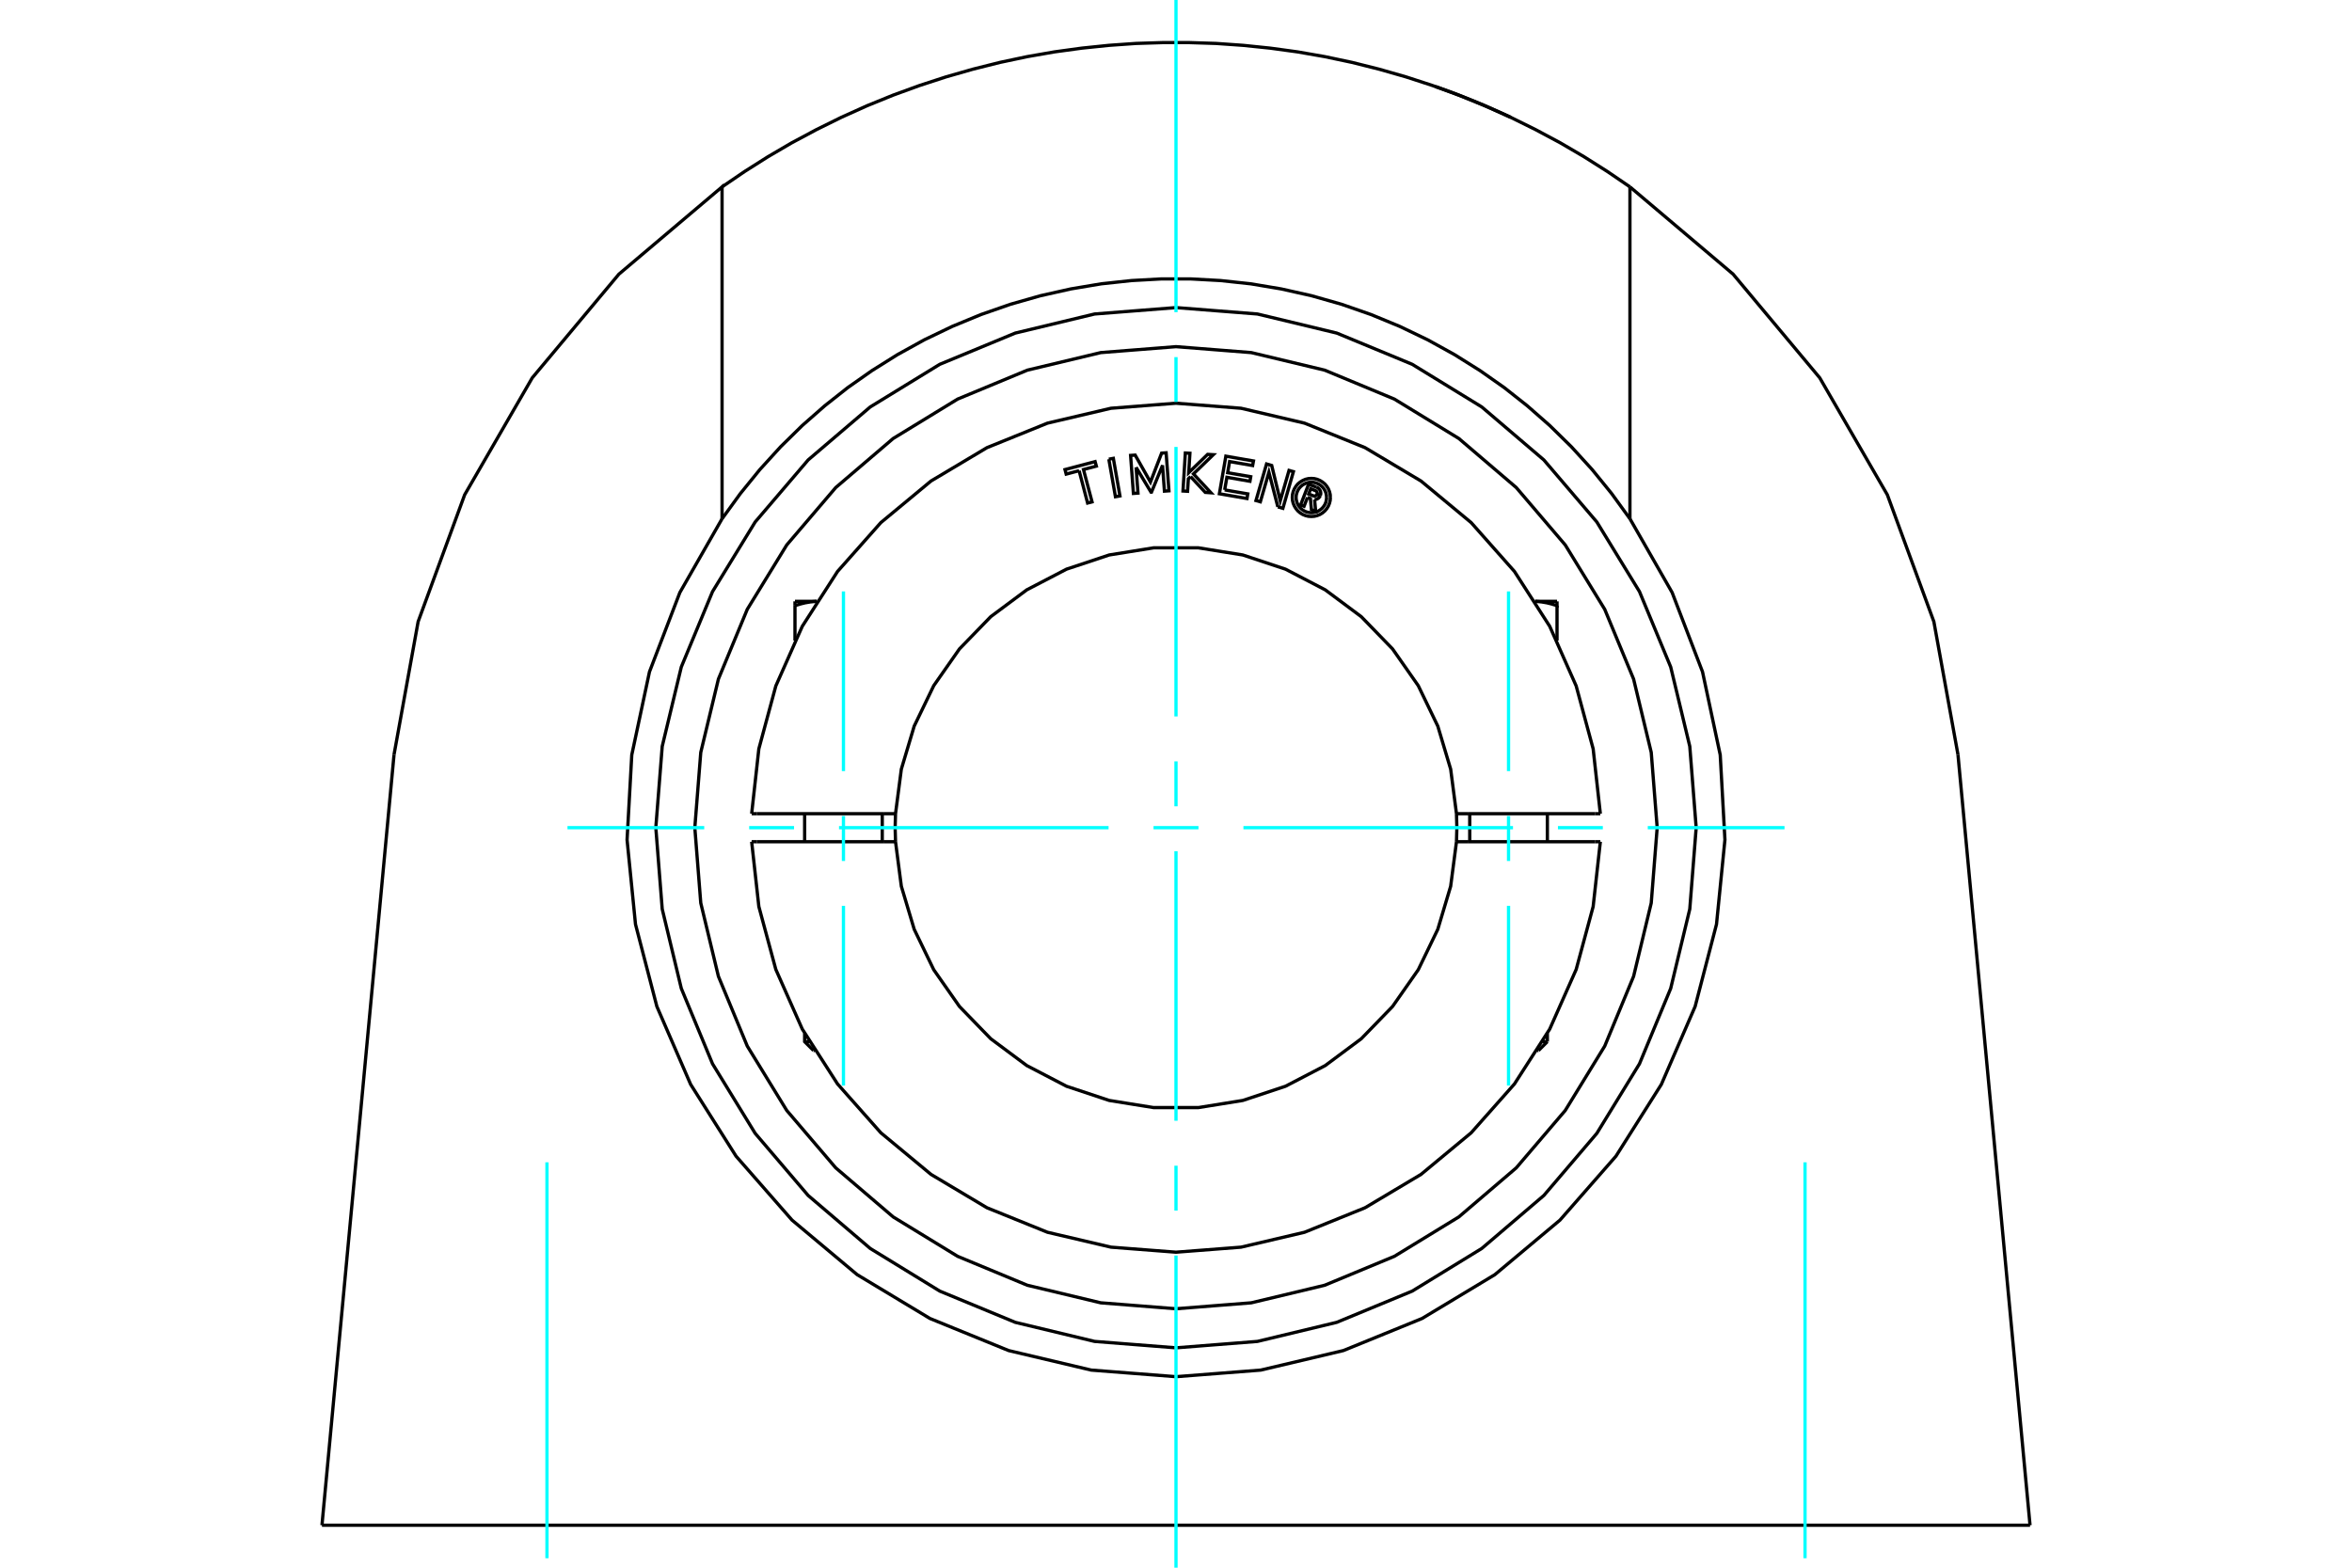 <?xml version="1.0" standalone="no"?>
<!DOCTYPE svg PUBLIC "-//W3C//DTD SVG 1.1//EN"
	"http://www.w3.org/Graphics/SVG/1.1/DTD/svg11.dtd">
<svg xmlns="http://www.w3.org/2000/svg" height="100%" width="100%" viewBox="0 0 36000 24000">
	<rect x="-1800" y="-1200" width="39600" height="26400" style="fill:#FFF"/>
	<g style="fill:none; fill-rule:evenodd" transform="matrix(1 0 0 1 0 0)">
		<g style="fill:none; stroke:#000; stroke-width:50; shape-rendering:geometricPrecision">
			<polyline points="21973,1325 21975,1326 21982,1329 21994,1333 22010,1338 22031,1346 22057,1355 22086,1366 22118,1377 22153,1390 22192,1404 22234,1420 22279,1437 22327,1456 22377,1475 22427,1495 22478,1515 22529,1536 22579,1556 22629,1577 22680,1598 22730,1620 22779,1641 22826,1661 22870,1681 22911,1699 22949,1716 22983,1731 23014,1745 23042,1758 23067,1770 23087,1779 23103,1787 23114,1792 23121,1795 23123,1796"/>
			<polyline points="24948,7942 24668,7556 24369,7188 24052,6840 23720,6514 23376,6212 23024,5934 22654,5674 22263,5429 21852,5202 21425,4997 20984,4815 20533,4658 20073,4527 19609,4423 19144,4345 18681,4295 18225,4270 17775,4270 17319,4295 16856,4345 16391,4423 15927,4527 15467,4658 15016,4815 14575,4997 14148,5202 13737,5429 13346,5674 12976,5934 12624,6212 12280,6514 11948,6840 11631,7188 11332,7556 11052,7942"/>
			<line x1="24948" y1="2861" x2="24948" y2="7942"/>
			<polyline points="11052,2861 11398,2625 11755,2399 12121,2185 12497,1984 12880,1795 13271,1619 13669,1457 14072,1310 14480,1177 14892,1059 15307,955 15723,867 16141,794 16558,737 16974,694 17387,665 17797,652 18203,652 18613,665 19026,694 19442,737 19859,794 20277,867 20693,955 21108,1059 21520,1177 21928,1310 22331,1457 22729,1619 23120,1795 23503,1984 23879,2185 24245,2399 24602,2625 24948,2861"/>
			<polyline points="11052,7942 11052,2861 9473,4197 8147,5784 7112,7575 6400,9517 6031,11553"/>
			<line x1="4928" y1="23350" x2="6031" y2="11553"/>
			<line x1="31072" y1="23350" x2="4928" y2="23350"/>
			<line x1="29969" y1="11553" x2="31072" y2="23350"/>
			<polyline points="29969,11553 29600,9517 28888,7575 27853,5784 26527,4197 24948,2861"/>
			<polyline points="11052,7942 10406,9071 9941,10285 9670,11557 9598,12856 9727,14150 10054,15408 10571,16601 11266,17700 12123,18679 13120,19514 14234,20185 15438,20676 16703,20975 18000,21076 19297,20975 20562,20676 21766,20185 22880,19514 23877,18679 24734,17700 25429,16601 25946,15408 26273,14150 26402,12856 26330,11557 26059,10285 25594,9071 24948,7942"/>
			<polyline points="25962,12671 25864,11426 25572,10211 25094,9057 24441,7991 23630,7041 22680,6230 21615,5577 20460,5099 19246,4807 18000,4709 16754,4807 15540,5099 14385,5577 13320,6230 12370,7041 11559,7991 10906,9057 10428,10211 10136,11426 10038,12671 10136,13917 10428,15132 10906,16286 11559,17351 12370,18302 13320,19113 14385,19766 15540,20244 16754,20536 18000,20634 19246,20536 20460,20244 21615,19766 22680,19113 23630,18302 24441,17351 25094,16286 25572,15132 25864,13917 25962,12671"/>
			<line x1="12316" y1="15947" x2="12388" y2="15947"/>
			<line x1="12469" y1="16083" x2="12452" y2="16083"/>
			<polyline points="12168,9272 12178,9269 12189,9265 12199,9262 12210,9259 12220,9256 12230,9253 12240,9250 12250,9247 12260,9244 12270,9242 12279,9239 12289,9237 12299,9235 12308,9232 12318,9230 12327,9228 12337,9226 12346,9225 12356,9223 12365,9221 12374,9220 12384,9218 12393,9217 12402,9215 12411,9214 12421,9213 12430,9212 12439,9211 12448,9210 12457,9209 12466,9209 12475,9208 12484,9207 12494,9207 12503,9206"/>
			<line x1="12168" y1="9806" x2="12168" y2="9272"/>
			<line x1="12168" y1="9206" x2="12168" y2="9272"/>
			<line x1="12168" y1="9206" x2="12503" y2="9206"/>
			<line x1="23612" y1="15947" x2="23684" y2="15947"/>
			<line x1="23548" y1="16083" x2="23531" y2="16083"/>
			<line x1="23832" y1="9806" x2="23832" y2="9272"/>
			<polyline points="23497,9206 23506,9207 23516,9207 23525,9208 23534,9209 23543,9209 23552,9210 23561,9211 23570,9212 23579,9213 23589,9214 23598,9215 23607,9217 23616,9218 23626,9220 23635,9221 23644,9223 23654,9225 23663,9226 23673,9228 23682,9230 23692,9232 23701,9235 23711,9237 23721,9239 23730,9242 23740,9244 23750,9247 23760,9250 23770,9253 23780,9256 23790,9259 23801,9262 23811,9265 23822,9269 23832,9272 23832,9206"/>
			<line x1="23497" y1="9206" x2="23832" y2="9206"/>
			<polyline points="20013,7615 19960,7751 19907,7731 20030,7413 20148,7458"/>
			<polyline points="20209,7585 20214,7570 20216,7555 20215,7539 20212,7523 20206,7509 20198,7495 20188,7483 20176,7473 20163,7464 20148,7458"/>
			<polyline points="20209,7585 20159,7566 20160,7559 20161,7553 20161,7546 20160,7539 20157,7533 20154,7527 20150,7522 20145,7517 20139,7514 20133,7511 20062,7483 20031,7563 20103,7591 20109,7593 20116,7594 20123,7594 20129,7592 20135,7590 20141,7587 20147,7583 20151,7578 20155,7573 20158,7567 20209,7587"/>
			<polyline points="20121,7648 20137,7646 20153,7642 20167,7635 20181,7626 20192,7614 20202,7601 20209,7587"/>
			<polyline points="20121,7648 20138,7827 20073,7802 20057,7632 20013,7615"/>
			<polyline points="18745,7500 19099,7561 19087,7632 18664,7559 18763,6984 19186,7057 19173,7127 18820,7066 18791,7237 19144,7298 19132,7368 18779,7307 18745,7500"/>
			<polyline points="17389,7154 17418,7549 17348,7554 17305,6972 17375,6967 17609,7380 17780,6937 17849,6932 17892,7514 17823,7519 17794,7124 17625,7534 17617,7534 17389,7154"/>
			<polyline points="16517,7206 16319,7258 16301,7189 16762,7067 16781,7136 16584,7188 16715,7683 16647,7701 16517,7206"/>
			<polyline points="16972,7030 17041,7017 17142,7592 17073,7604 16972,7030"/>
			<polyline points="18224,7297 18189,7330 18177,7521 18107,7517 18143,6935 18213,6939 18195,7236 18484,6956 18571,6961 18267,7255 18535,7544 18448,7538 18224,7297"/>
			<polyline points="19559,7760 19422,7230 19291,7682 19224,7663 19386,7103 19465,7126 19596,7666 19730,7202 19797,7221 19636,7782 19559,7760"/>
			<polyline points="20363,7616 20360,7570 20349,7525 20332,7483 20308,7444 20278,7409 20243,7380 20204,7356 20162,7338 20117,7327 20072,7324 20026,7327 19981,7338 19939,7356 19900,7380 19865,7409 19836,7444 19812,7483 19794,7525 19783,7570 19780,7616 19783,7661 19794,7706 19812,7748 19836,7787 19865,7822 19900,7852 19939,7876 19981,7893 20026,7904 20072,7907 20117,7904 20162,7893 20204,7876 20243,7852 20278,7822 20308,7787 20332,7748 20349,7706 20360,7661 20363,7616"/>
			<polyline points="20305,7616 20302,7579 20294,7544 20280,7510 20260,7478 20237,7451 20209,7427 20178,7408 20144,7394 20108,7385 20072,7382 20035,7385 19999,7394 19966,7408 19934,7427 19907,7451 19883,7478 19864,7510 19850,7544 19841,7579 19838,7616 19841,7652 19850,7688 19864,7722 19883,7753 19907,7781 19934,7804 19966,7824 19999,7838 20035,7846 20072,7849 20108,7846 20144,7838 20178,7824 20209,7804 20237,7781 20260,7753 20280,7722 20294,7688 20302,7652 20305,7616"/>
			<line x1="13535" y1="12457" x2="13707" y2="12457"/>
			<line x1="11588" y1="12457" x2="13535" y2="12457"/>
			<line x1="11505" y1="12457" x2="11588" y2="12457"/>
			<line x1="11588" y1="12886" x2="11505" y2="12886"/>
			<line x1="13535" y1="12886" x2="11588" y2="12886"/>
			<line x1="13707" y1="12886" x2="13535" y2="12886"/>
			<line x1="22465" y1="12886" x2="22293" y2="12886"/>
			<line x1="24412" y1="12886" x2="22465" y2="12886"/>
			<line x1="24495" y1="12886" x2="24412" y2="12886"/>
			<polyline points="13707,12457 13701,12671 13707,12886"/>
			<polyline points="22293,12886 22299,12671 22293,12457"/>
			<line x1="24412" y1="12457" x2="24495" y2="12457"/>
			<line x1="22465" y1="12457" x2="24412" y2="12457"/>
			<line x1="22293" y1="12457" x2="22465" y2="12457"/>
			<polyline points="11505,12886 11615,13879 11875,14842 12280,15755 12820,16595 13482,17342 14250,17979 15107,18490 16033,18865 17005,19093 18000,19170 18995,19093 19967,18865 20893,18490 21750,17979 22518,17342 23180,16595 23720,15755 24125,14842 24385,13879 24495,12886"/>
			<polyline points="13707,12886 13796,13568 13993,14227 14292,14846 14686,15409 15164,15902 15716,16313 16325,16630 16978,16847 17656,16956 18344,16956 19022,16847 19675,16630 20284,16313 20836,15902 21314,15409 21708,14846 22007,14227 22204,13568 22293,12886"/>
			<polyline points="22293,12457 22204,11775 22007,11116 21708,10497 21314,9934 20836,9441 20284,9030 19675,8713 19022,8496 18344,8387 17656,8387 16978,8496 16325,8713 15716,9030 15164,9441 14686,9934 14292,10497 13993,11116 13796,11775 13707,12457"/>
			<polyline points="24495,12457 24385,11464 24125,10501 23720,9588 23180,8748 22518,8001 21750,7364 20893,6853 19967,6478 18995,6250 18000,6173 17005,6250 16033,6478 15107,6853 14250,7364 13482,8001 12820,8748 12280,9588 11875,10501 11615,11464 11505,12457"/>
			<polyline points="25365,12671 25274,11519 25004,10396 24562,9328 23958,8343 23208,7464 22329,6713 21343,6110 20276,5667 19152,5398 18000,5307 16848,5398 15724,5667 14657,6110 13671,6713 12792,7464 12042,8343 11438,9328 10996,10396 10726,11519 10635,12671 10726,13824 10996,14947 11438,16015 12042,17000 12792,17879 13671,18630 14657,19233 15724,19676 16848,19945 18000,20036 19152,19945 20276,19676 21343,19233 22329,18630 23208,17879 23958,17000 24562,16015 25004,14947 25274,13824 25365,12671"/>
			<line x1="13504" y1="12886" x2="13504" y2="12457"/>
			<line x1="12316" y1="12457" x2="12316" y2="12886"/>
			<polyline points="12316,15820 12316,15947 12452,16083"/>
			<line x1="23684" y1="12886" x2="23684" y2="12457"/>
			<line x1="22496" y1="12457" x2="22496" y2="12886"/>
			<line x1="23684" y1="15947" x2="23684" y2="15820"/>
			<line x1="23548" y1="16083" x2="23684" y2="15947"/>
		</g>
		<g style="fill:none; stroke:#0FF; stroke-width:50; shape-rendering:geometricPrecision">
			<line x1="18000" y1="24000" x2="18000" y2="19221"/>
			<line x1="18000" y1="18533" x2="18000" y2="17846"/>
			<line x1="18000" y1="17158" x2="18000" y2="13032"/>
			<line x1="18000" y1="12344" x2="18000" y2="11656"/>
			<line x1="18000" y1="10968" x2="18000" y2="6842"/>
			<line x1="18000" y1="6154" x2="18000" y2="5467"/>
			<line x1="18000" y1="4779" x2="18000" y2="0"/>
			<line x1="8686" y1="12671" x2="10779" y2="12671"/>
			<line x1="11467" y1="12671" x2="12154" y2="12671"/>
			<line x1="12842" y1="12671" x2="16968" y2="12671"/>
			<line x1="17656" y1="12671" x2="18344" y2="12671"/>
			<line x1="19032" y1="12671" x2="23158" y2="12671"/>
			<line x1="23846" y1="12671" x2="24533" y2="12671"/>
			<line x1="25221" y1="12671" x2="27314" y2="12671"/>
			<line x1="8372" y1="23855" x2="8372" y2="17794"/>
			<line x1="27628" y1="23855" x2="27628" y2="17794"/>
			<line x1="12910" y1="16619" x2="12910" y2="13868"/>
			<line x1="12910" y1="13181" x2="12910" y2="12493"/>
			<line x1="12910" y1="11805" x2="12910" y2="9054"/>
			<line x1="23090" y1="16619" x2="23090" y2="13868"/>
			<line x1="23090" y1="13181" x2="23090" y2="12493"/>
			<line x1="23090" y1="11805" x2="23090" y2="9054"/>
		</g>
	</g>
</svg>
